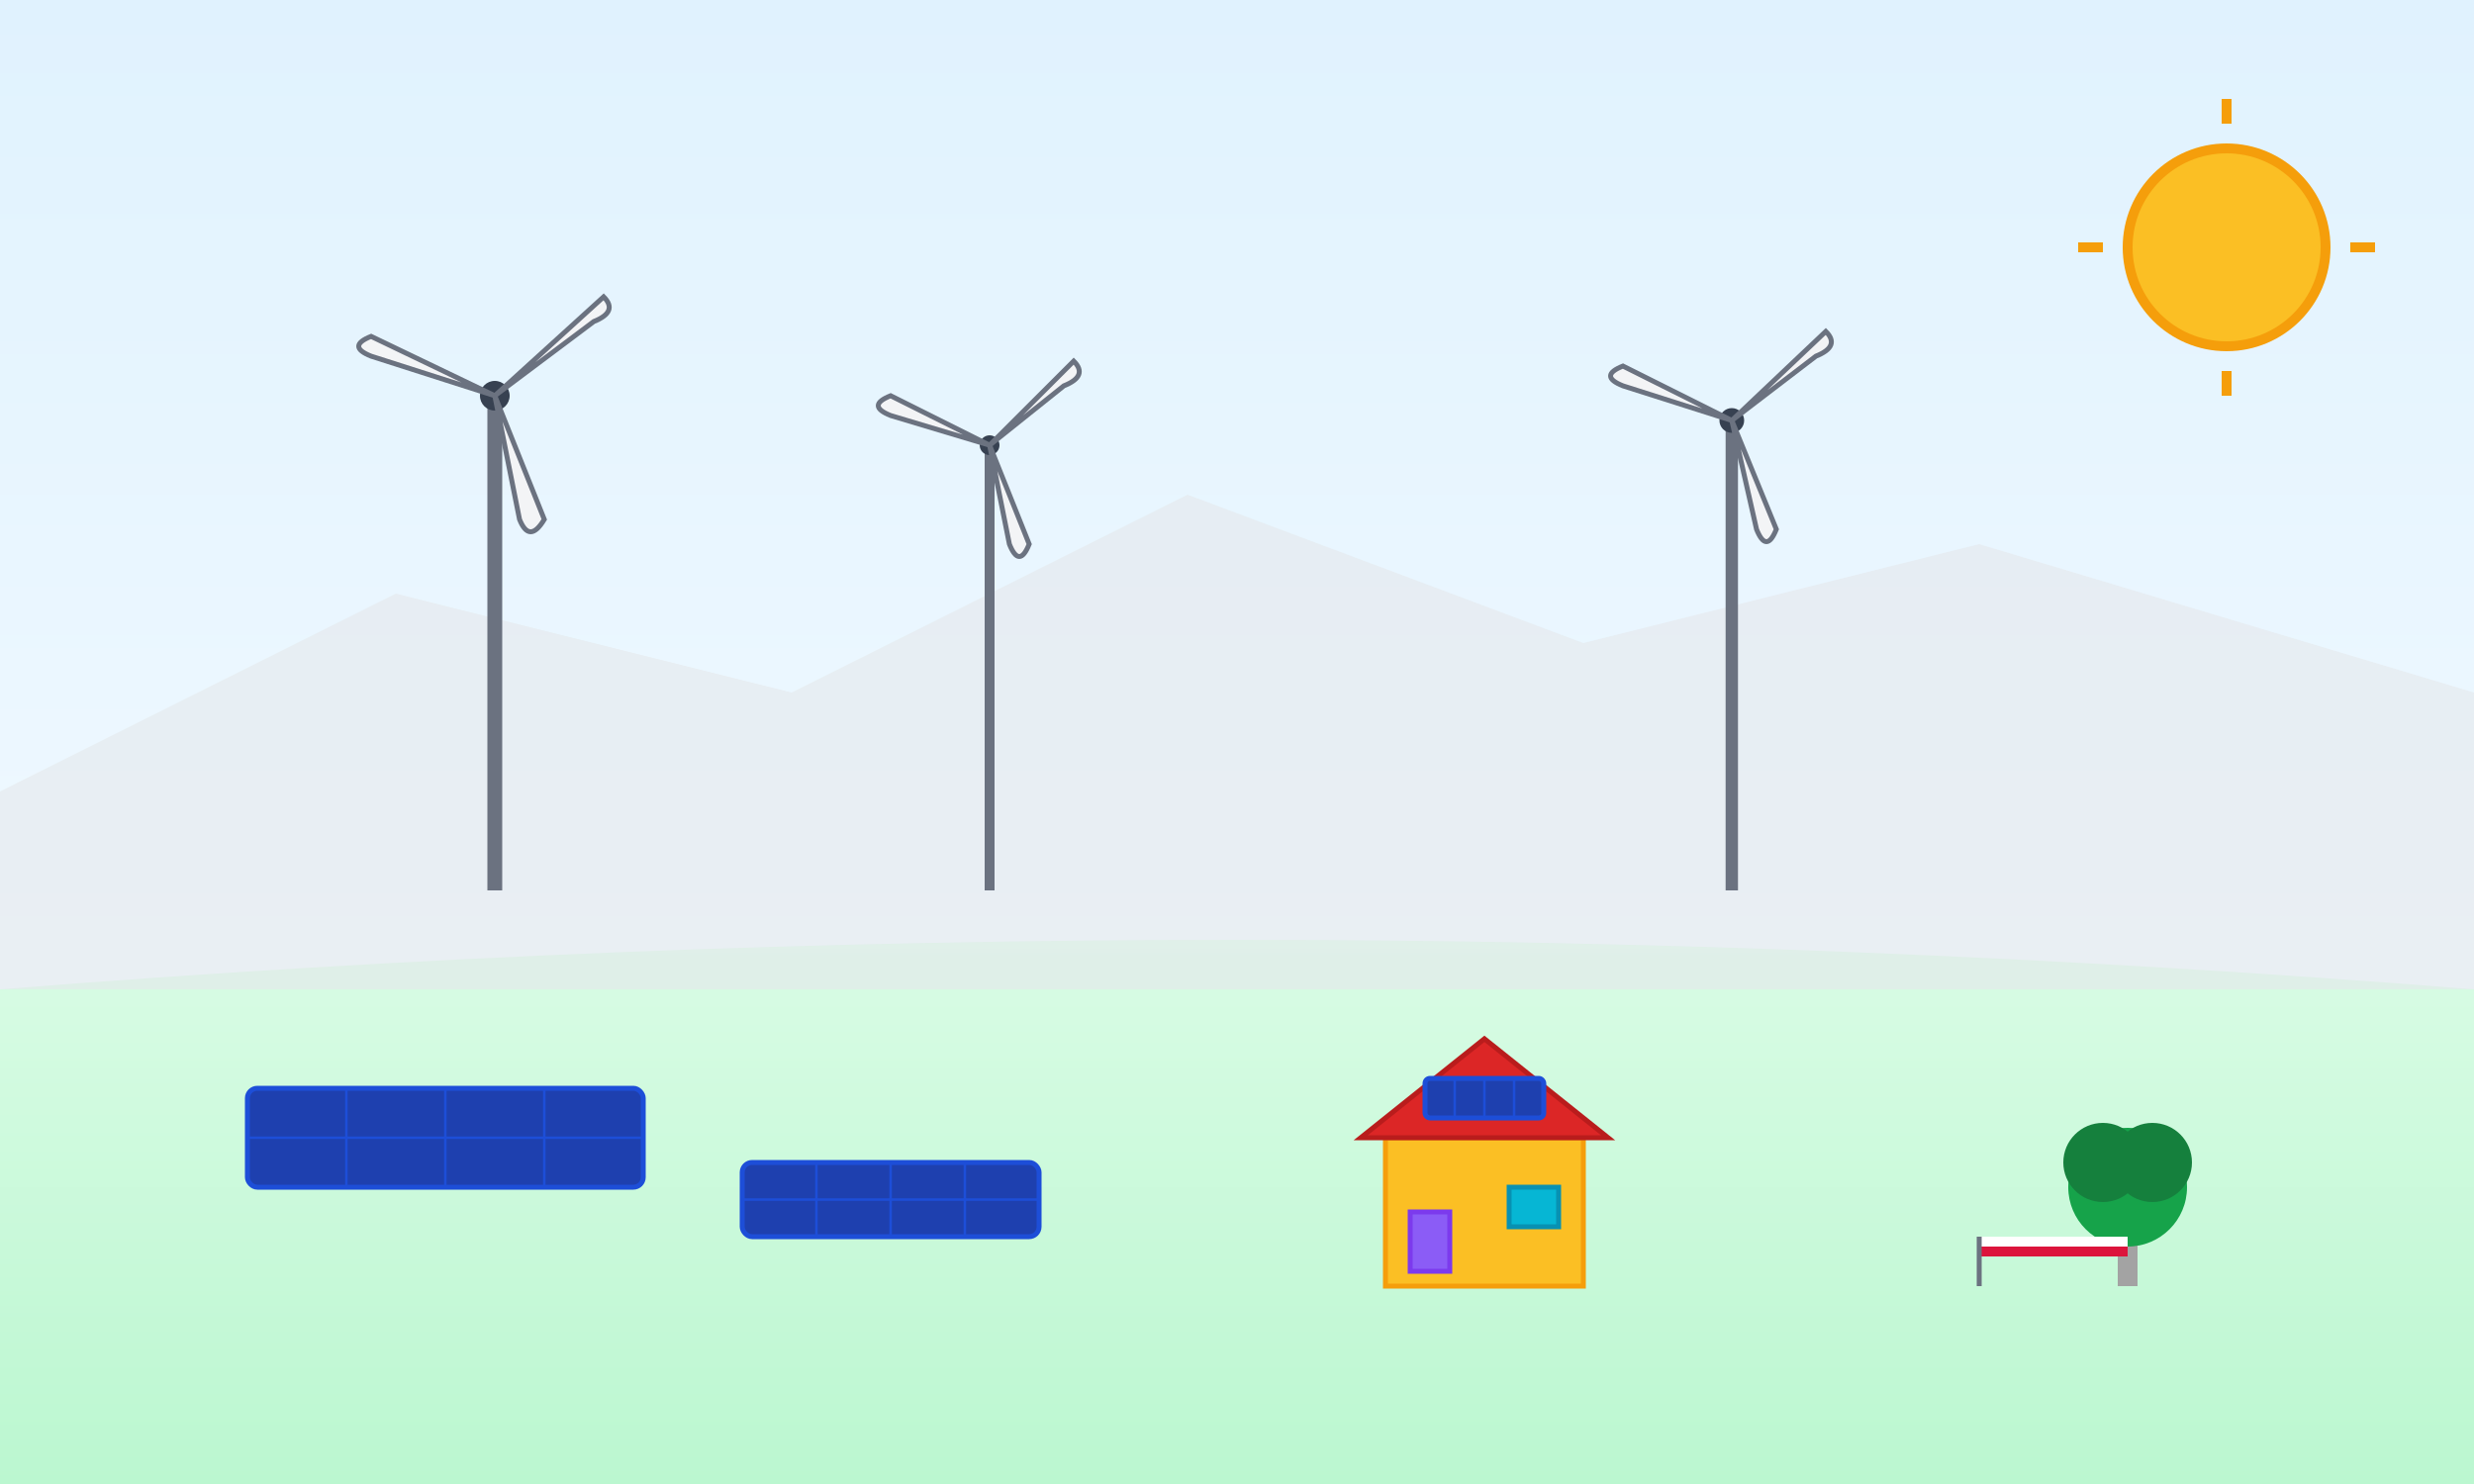 <svg width="500" height="300" viewBox="0 0 500 300" xmlns="http://www.w3.org/2000/svg">
  <rect x="0" y="0" width="500" height="300" fill="#333333" stroke="none"/>
  <defs>
    <linearGradient id="skyGradient" x1="0%" y1="0%" x2="0%" y2="100%">
      <stop offset="0%" style="stop-color:#e0f2fe;stop-opacity:1" />
      <stop offset="100%" style="stop-color:#f0f9ff;stop-opacity:1" />
    </linearGradient>
    <linearGradient id="groundGradient" x1="0%" y1="0%" x2="0%" y2="100%">
      <stop offset="0%" style="stop-color:#dcfce7;stop-opacity:1" />
      <stop offset="100%" style="stop-color:#bbf7d0;stop-opacity:1" />
    </linearGradient>
  </defs>
  
  <!-- Sky background -->
  <rect width="500" height="200" fill="url(#skyGradient)"/>
  
  <!-- Ground -->
  <path d="M0 200 Q250 180, 500 200 L500 300 L0 300 Z" fill="url(#groundGradient)"/>
  
  <!-- Mountains in background -->
  <path d="M0 160 L80 120 L160 140 L240 100 L320 130 L400 110 L500 140 L500 200 L0 200 Z" fill="#e5e7eb" opacity="0.6"/>
  
  <!-- Wind turbines -->
  <g transform="translate(100, 80)">
    <line x1="0" y1="0" x2="0" y2="100" stroke="#6b7280" stroke-width="3"/>
    <circle cx="0" cy="0" r="3" fill="#374151"/>
    <!-- Blades -->
    <path d="M0 0 L-25 -8 Q-30 -10, -25 -12 L0 0" fill="#f3f4f6" stroke="#6b7280" stroke-width="1"/>
    <path d="M0 0 L20 -15 Q25 -17, 22 -20 L0 0" fill="#f3f4f6" stroke="#6b7280" stroke-width="1"/>
    <path d="M0 0 L5 25 Q7 30, 10 25 L0 0" fill="#f3f4f6" stroke="#6b7280" stroke-width="1"/>
  </g>
  
  <g transform="translate(200, 90)">
    <line x1="0" y1="0" x2="0" y2="90" stroke="#6b7280" stroke-width="2"/>
    <circle cx="0" cy="0" r="2" fill="#374151"/>
    <path d="M0 0 L-20 -6 Q-25 -8, -20 -10 L0 0" fill="#f3f4f6" stroke="#6b7280" stroke-width="1"/>
    <path d="M0 0 L15 -12 Q20 -14, 17 -17 L0 0" fill="#f3f4f6" stroke="#6b7280" stroke-width="1"/>
    <path d="M0 0 L4 20 Q6 25, 8 20 L0 0" fill="#f3f4f6" stroke="#6b7280" stroke-width="1"/>
  </g>
  
  <g transform="translate(350, 85)">
    <line x1="0" y1="0" x2="0" y2="95" stroke="#6b7280" stroke-width="2.5"/>
    <circle cx="0" cy="0" r="2.5" fill="#374151"/>
    <path d="M0 0 L-22 -7 Q-27 -9, -22 -11 L0 0" fill="#f3f4f6" stroke="#6b7280" stroke-width="1"/>
    <path d="M0 0 L17 -13 Q22 -15, 19 -18 L0 0" fill="#f3f4f6" stroke="#6b7280" stroke-width="1"/>
    <path d="M0 0 L5 22 Q7 27, 9 22 L0 0" fill="#f3f4f6" stroke="#6b7280" stroke-width="1"/>
  </g>
  
  <!-- Solar panels -->
  <g transform="translate(50, 220)">
    <rect x="0" y="0" width="80" height="20" fill="#1e40af" stroke="#1d4ed8" stroke-width="1" rx="2"/>
    <line x1="20" y1="0" x2="20" y2="20" stroke="#1d4ed8" stroke-width="0.5"/>
    <line x1="40" y1="0" x2="40" y2="20" stroke="#1d4ed8" stroke-width="0.5"/>
    <line x1="60" y1="0" x2="60" y2="20" stroke="#1d4ed8" stroke-width="0.5"/>
    <line x1="0" y1="10" x2="80" y2="10" stroke="#1d4ed8" stroke-width="0.5"/>
  </g>
  
  <g transform="translate(150, 235)">
    <rect x="0" y="0" width="60" height="15" fill="#1e40af" stroke="#1d4ed8" stroke-width="1" rx="2"/>
    <line x1="15" y1="0" x2="15" y2="15" stroke="#1d4ed8" stroke-width="0.5"/>
    <line x1="30" y1="0" x2="30" y2="15" stroke="#1d4ed8" stroke-width="0.5"/>
    <line x1="45" y1="0" x2="45" y2="15" stroke="#1d4ed8" stroke-width="0.5"/>
    <line x1="0" y1="7.5" x2="60" y2="7.5" stroke="#1d4ed8" stroke-width="0.5"/>
  </g>
  
  <!-- Houses with solar panels -->
  <g transform="translate(280, 210)">
    <!-- House -->
    <rect x="0" y="20" width="40" height="30" fill="#fbbf24" stroke="#f59e0b" stroke-width="1"/>
    <path d="M-5 20 L20 0 L45 20 Z" fill="#dc2626" stroke="#b91c1c" stroke-width="1"/>
    <rect x="5" y="35" width="8" height="12" fill="#8b5cf6" stroke="#7c3aed" stroke-width="1"/>
    <rect x="25" y="30" width="10" height="8" fill="#06b6d4" stroke="#0891b2" stroke-width="1"/>
    <!-- Solar panel on roof -->
    <rect x="8" y="8" width="24" height="8" fill="#1e40af" stroke="#1d4ed8" stroke-width="1" rx="1"/>
    <line x1="14" y1="8" x2="14" y2="16" stroke="#1d4ed8" stroke-width="0.5"/>
    <line x1="20" y1="8" x2="20" y2="16" stroke="#1d4ed8" stroke-width="0.5"/>
    <line x1="26" y1="8" x2="26" y2="16" stroke="#1d4ed8" stroke-width="0.5"/>
  </g>
  
  <!-- Trees -->
  <g transform="translate(420, 210)">
    <rect x="8" y="30" width="4" height="20" fill="#a3a3a3"/>
    <circle cx="10" cy="30" r="12" fill="#16a34a"/>
    <circle cx="15" cy="25" r="8" fill="#15803d"/>
    <circle cx="5" cy="25" r="8" fill="#15803d"/>
  </g>
  
  <!-- Sun -->
  <circle cx="450" cy="50" r="20" fill="#fbbf24" stroke="#f59e0b" stroke-width="2"/>
  <g transform="translate(450, 50)">
    <line x1="-30" y1="0" x2="-25" y2="0" stroke="#f59e0b" stroke-width="2"/>
    <line x1="25" y1="0" x2="30" y2="0" stroke="#f59e0b" stroke-width="2"/>
    <line x1="0" y1="-30" x2="0" y2="-25" stroke="#f59e0b" stroke-width="2"/>
    <line x1="0" y1="25" x2="0" y2="30" stroke="#f59e0b" stroke-width="2"/>
  </g>
  
  <!-- Polish flag element -->
  <g transform="translate(400, 250)">
    <rect x="0" y="0" width="30" height="2" fill="#ffffff"/>
    <rect x="0" y="2" width="30" height="2" fill="#dc143c"/>
    <line x1="0" y1="0" x2="0" y2="10" stroke="#6b7280" stroke-width="1"/>
  </g>
</svg>